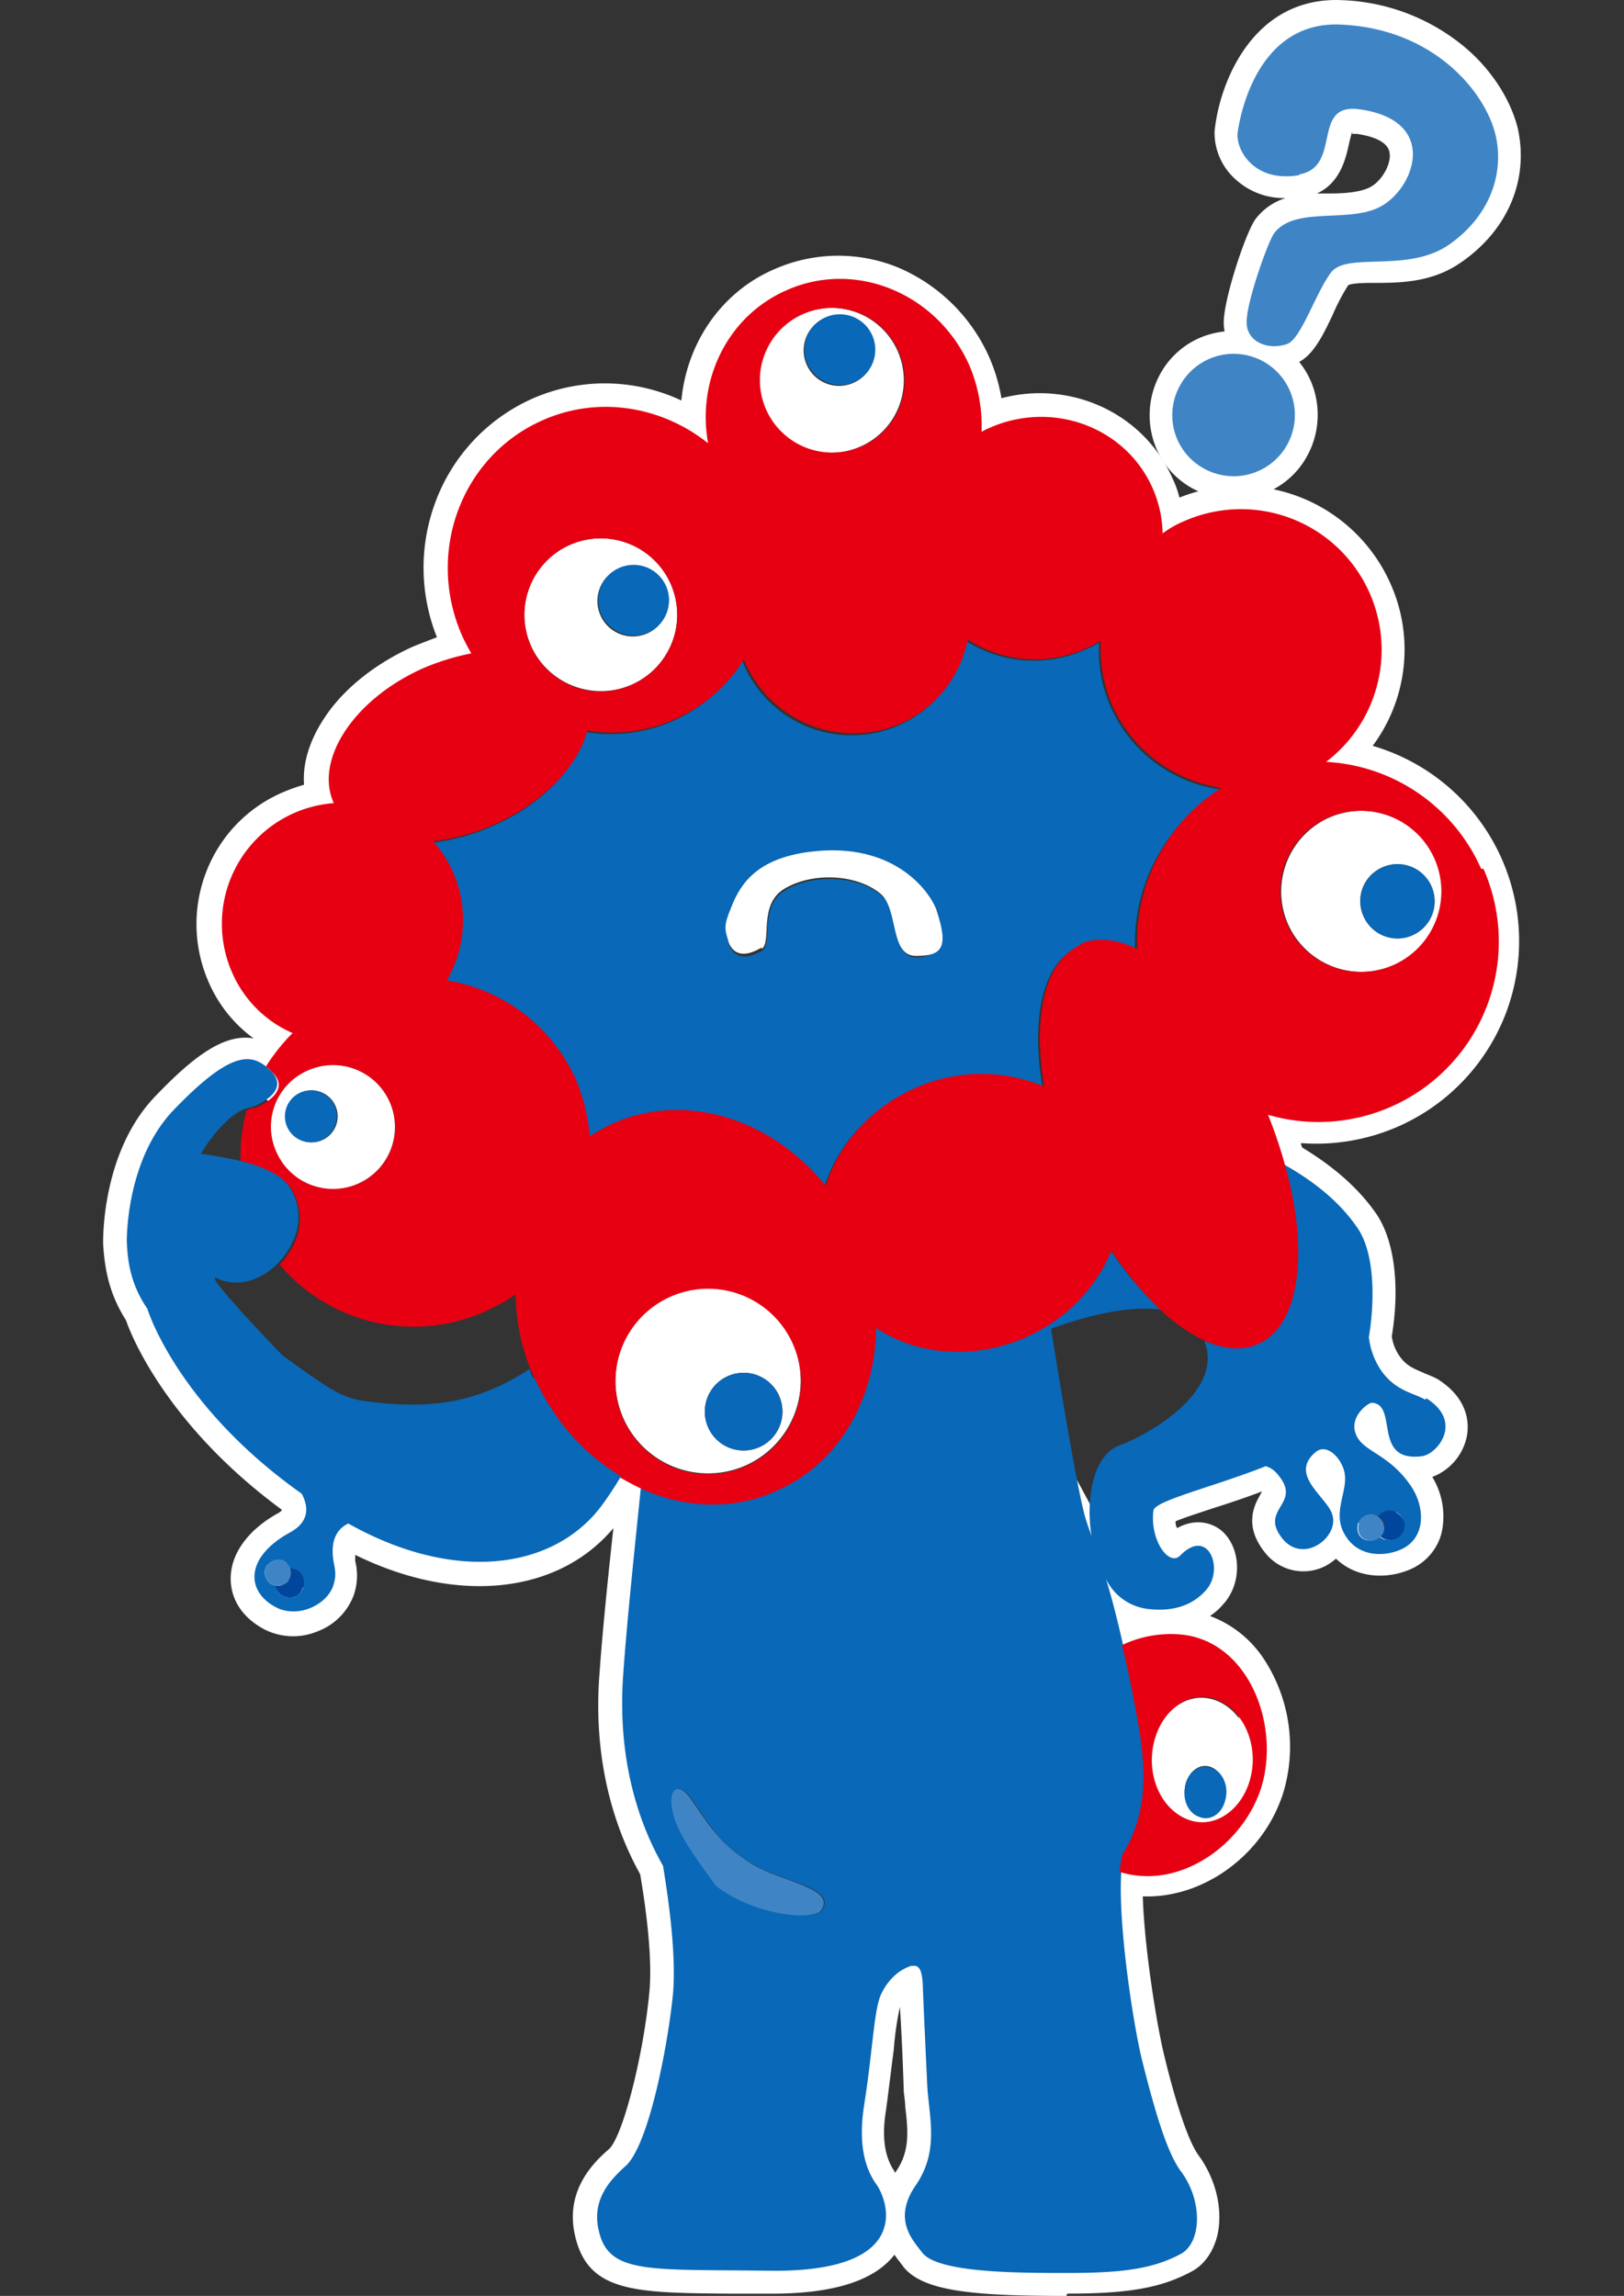 <svg xmlns="http://www.w3.org/2000/svg" width="399.299" height="564.432" viewBox="0 0 399.299 564.432">
  <rect x="0" y="0" width="399.299" height="564.432" fill="#333333" stroke="none"/>
  <g id="rgb_20c" transform="translate(0 -2.777)">
    <g id="Groupe_7507" data-name="Groupe 7507" transform="translate(0 2.777)">
      <rect id="Rectangle_4921" data-name="Rectangle 4921" width="399.299" height="558.943" transform="translate(0 2.672)" fill="none"/>
      <g id="Groupe_7506" data-name="Groupe 7506" transform="translate(25.354)">
        <path id="Tracé_32416" data-name="Tracé 32416" d="M171.167,87.426A21.469,21.469,0,0,1,161.024,84.8a20.186,20.186,0,0,1-9.766-12.4,21.066,21.066,0,0,1,1.878-15.777,20.186,20.186,0,0,1,12.4-9.766,21.065,21.065,0,0,1,15.777,1.878,20.186,20.186,0,0,1,9.766,12.4A21.065,21.065,0,0,1,189.2,76.909a20.186,20.186,0,0,1-12.4,9.766,19.387,19.387,0,0,1-5.635.751Zm.188-30.051a6.392,6.392,0,0,0-2.629.376,9.075,9.075,0,0,0-5.635,4.508,9.509,9.509,0,0,0-.939,7.137,9.074,9.074,0,0,0,4.508,5.634h0a9.509,9.509,0,0,0,7.137.939,9.074,9.074,0,0,0,5.635-4.508,9.509,9.509,0,0,0,.939-7.137,9.074,9.074,0,0,0-4.508-5.634,10,10,0,0,0-4.508-1.127Z" transform="translate(106.804 35.26)" fill="#fff"/>
        <path id="Tracé_32417" data-name="Tracé 32417" d="M173.656,93.348a12.692,12.692,0,0,1-7.513-2.254,10.81,10.81,0,0,1-4.883-9.015c0-5.822,5.447-22.35,7.888-25.543a14.886,14.886,0,0,1,7.325-5.071,17.524,17.524,0,0,1-12.208-4.508,15.349,15.349,0,0,1-5.259-11.832h0c1.127-11.832,9.391-33.431,31.553-32.3a49.9,49.9,0,0,1,29.863,11.457c6.761,5.635,11.457,13.147,13.147,20.1,2.817,12.772-2.629,25.355-14.462,33.244-6.761,4.508-14.274,4.7-20.472,4.7-2.254,0-5.635,0-6.761.563a49.358,49.358,0,0,0-3.756,7.137c-2.817,6.01-5.259,10.706-9.391,12.208a16.1,16.1,0,0,1-5.071.939ZM178.163,63.3c-1.5,2.629-5.822,15.589-5.822,18.406a3.744,3.744,0,0,0,1.878.188c.939-1.127,2.442-4.508,3.569-6.574a51.332,51.332,0,0,1,5.071-9.015c3.381-4.7,9.391-4.883,15.4-4.883,4.883,0,10.518-.188,14.65-3.005,7.888-5.259,11.457-13.147,9.579-21.223C220.61,28.926,210.092,15.4,190,14.277c-16.34-.939-19.345,19.345-19.721,21.787a3.837,3.837,0,0,0,1.5,2.629c1.69,1.5,4.132,1.878,7.137,1.5h0c.939,0,1.315-.188,2.066-4.32.751-3.944,2.817-13.523,14.65-11.645,13.147,2.066,16.528,9.2,17.467,13.335,1.69,8.264-3.569,16.716-9.579,20.284-4.7,3.005-10.518,3.193-15.4,3.381-4.132,0-8.452.376-9.766,2.066Zm14.65-28.173c-.188.751-.563,2.066-.751,3.005-.751,3.381-2.066,9.579-7.888,12.208h3.381c3.756,0,7.7-.376,9.954-1.69,2.629-1.5,5.071-5.635,4.508-8.452-.563-3.005-5.259-4.132-8.076-4.508h-1.127Z" transform="translate(114.269 -2.777)" fill="#fff"/>
        <path id="Tracé_32418" data-name="Tracé 32418" d="M250.338,537.816c-22.914,0-35.5-1.127-40.193-7.325,0-.188-.376-.376-.563-.751-.376-.563-.939-1.127-1.5-2.066-5.071,6.573-15.589,9.766-31.365,9.579h-9.579c-22.914-.188-34.37-.376-37.563-14.086-2.817-11.645,5.259-18.782,8.264-21.411,3.381-3.005,8.452-22.726,9.954-38.5.939-9.391-1.315-23.665-2.254-29.112C139.9,424,133.7,407.283,135.582,384.369c.563-8.076,1.69-19.909,3.381-35.31-13.711,16.34-38.69,18.782-63.482,6.574v1.5a14.724,14.724,0,0,1-.376,8.452,15.139,15.139,0,0,1-8.827,8.827,15.582,15.582,0,0,1-12.959-.376c-5.447-2.817-8.452-7.325-8.452-12.584,0-6.01,4.132-11.832,11.457-15.964.751-.376,1.127-.751,1.127-.939h0c-27.609-20.284-36.812-42.071-38.315-46.579-4.32-6.761-5.259-12.959-5.635-18.782,0-1.127-.376-22.726,12.959-36.436,9.015-9.391,16.716-15.4,24.041-14.086a33.542,33.542,0,0,1-11.081-13.9,35.505,35.505,0,0,1-.563-27.046,34.874,34.874,0,0,1,18.782-19.533,43.339,43.339,0,0,1,5.259-1.878c-.376-5.259,1.315-10.893,5.071-16.528,4.7-7.137,12.584-13.335,21.787-17.467,1.878-.751,3.756-1.5,5.822-2.254A46.134,46.134,0,0,1,95.2,96.822a44.9,44.9,0,0,1,23.665-25.355,44.192,44.192,0,0,1,36.812.376c1.315-14.086,9.766-26.67,22.914-32.3a38.878,38.878,0,0,1,30.426-.376,42.873,42.873,0,0,1,22.162,21.6,42.43,42.43,0,0,1,3.193,10.518c16.9-4.508,34.934,3.569,42.071,19.721a23.545,23.545,0,0,1,1.69,4.7,40.4,40.4,0,0,1,51.838,21.036,39.65,39.65,0,0,1-4.32,40,50,50,0,0,1,32.68,65.924,49.884,49.884,0,0,1-26.294,27.609h0A50.16,50.16,0,0,1,308,254.4a2.67,2.67,0,0,0,.376,1.127c8.076,4.883,14.086,10.33,18.218,16.34,4.32,6.386,5.822,17.467,3.756,30.051a11.131,11.131,0,0,0,2.066,5.071c1.5,2.066,3.193,2.817,5.447,3.756,1.127.564,2.442.939,3.756,1.69,8.076,5.071,7.7,11.645,7.137,14.274a13.559,13.559,0,0,1-8.452,9.766,18.628,18.628,0,0,1,2.254,13.9,13.364,13.364,0,0,1-7.7,8.827c-5.635,2.442-13.147,2.254-18.218-2.629a19.672,19.672,0,0,1-2.066,1.5,11.932,11.932,0,0,1-15.4-3.005c-5.447-6.761-2.442-12.02-1.127-14.274,0-.188.376-.563.376-.751h0c-3.944,1.5-7.888,2.817-11.457,3.944-3.381,1.127-7.513,2.442-9.766,3.381a2.791,2.791,0,0,0,.376,1.69c4.32-2.442,8.64-1.5,11.269.939,4.508,4.32,4.7,12.772,0,17.843a14.959,14.959,0,0,1-3.193,2.817,27.266,27.266,0,0,1,13.335,10.706,39.3,39.3,0,0,1,4.7,32.68c-4.883,15.589-19.909,26.107-34.558,25.543.376,12.959,3.569,32.3,5.259,39.066,2.066,8.64,5.447,20.472,8.452,24.6,4.132,5.634,6.01,12.959,4.7,19.345-.939,4.132-3.193,7.513-6.386,9.2-7.325,3.944-15.213,5.447-30.239,5.447h-.376ZM219.16,523.542c3.756,2.817,24.792,2.817,31.553,2.817,14.65,0,20.1-1.5,24.792-3.944.188,0,.563-.751.751-1.69a13.175,13.175,0,0,0-2.629-10.142c-2.629-3.569-6.386-12.772-10.33-28.548-2.066-8.452-6.386-35.122-5.447-48.832l.563-7.137,6.761,2.066c11.645,3.568,24.228-6.01,27.609-16.9,2.254-7.325.939-16.716-3.381-22.914a15.515,15.515,0,0,0-12.02-7.325,23.206,23.206,0,0,0-11.269,2.066l-6.2,2.817-1.5-6.761c-1.315-5.447-2.629-10.706-3.944-15.589l-14.086-49.584L264.8,359.2a7.632,7.632,0,0,0,6.2,4.508,10.831,10.831,0,0,0,8.076-1.878,7.974,7.974,0,0,1-6.2-.376c-5.071-2.442-8.076-9.954-7.137-17.279.751-5.071,5.635-6.761,17.467-10.518,4.32-1.5,9.2-3.005,13.711-4.7l1.878-.751,1.878.751a12.988,12.988,0,0,1,3.569,1.878A12.093,12.093,0,0,1,308,326.334a7.909,7.909,0,0,1,7.325-1.5,11.554,11.554,0,0,1,2.629-7.137,12.241,12.241,0,0,1,5.071-3.756,24.49,24.49,0,0,1-3.944-10.518v-1.5c1.5-9.766.751-18.782-1.878-22.726-3.569-5.071-9.015-9.766-16.528-14.086l-2.066-1.127-.563-2.254c-1.127-3.756-2.442-7.7-3.944-11.457l-4.508-10.893,11.269,3.381a38.631,38.631,0,0,0,46.954-23.1,38.622,38.622,0,0,0-33.995-52.4l-15.213-.751,12.208-9.2a28.99,28.99,0,0,0-29.3-49.584,26.566,26.566,0,0,0-4.508,2.442l-8.64,5.822v-10.33a28.906,28.906,0,0,0-2.254-9.015c-5.447-12.208-20.1-17.655-32.868-12.02-.376.188-.939.376-1.315.563l-9.015,4.7.376-9.766a30.067,30.067,0,0,0-2.629-13.9A29.55,29.55,0,0,0,204.51,50.431a28.654,28.654,0,0,0-21.6,0C171.079,55.69,164.693,68.649,167.135,81.8l2.817,15.025-11.832-9.579a33.831,33.831,0,0,0-34.934-4.883,32.575,32.575,0,0,0-17.655,18.969,36.569,36.569,0,0,0,2.817,30.239l4.132,6.949-7.888,1.5a41.081,41.081,0,0,0-10.33,3.193c-7.137,3.193-13.335,8.076-16.9,13.335-1.69,2.629-4.32,7.7-2.629,12.208v.563c.188,0,2.817,6.949,2.817,6.949l-7.513.563a22.271,22.271,0,0,0-7.888,2.066,23.445,23.445,0,0,0-12.772,13.335,23.721,23.721,0,0,0,12.4,30.426l7.325,3.381-5.635,5.822a34.675,34.675,0,0,0-5.635,7.325l-3.193,5.259-5.071-3.756c-2.629-1.878-11.269,6.574-14.838,10.33-9.766,10.142-9.954,26.858-9.766,28.172.188,4.32.751,8.827,4.132,13.523l.376.751v.751c.376.188,7.7,22.35,36.061,42.635l1.127.751.563,1.127a13.411,13.411,0,0,1,1.69,6.2,7.757,7.757,0,0,1,2.066-1.315L73.6,342.3l2.629,1.5c21.787,12.4,43.761,11.457,54.467-2.254,1.5-2.066,3.193-4.508,4.883-7.325l2.817-4.883,4.883,2.817c1.5.751,2.817,1.5,4.508,2.254l3.756,1.69-.376,4.132c-2.066,20.472-3.569,35.685-4.32,45.452-1.69,20.848,4.132,35.5,9.015,44.137l.563.939v.939c1.315,6.2,3.756,21.975,2.629,33.056,0,.376-3.944,37.376-13.523,46.015-3.756,3.381-5.822,6.2-4.883,10.518,1.127,4.508,4.132,5.071,26.67,5.447H176.9c18.03.376,21.975-4.32,22.726-5.822,1.315-2.442-.188-5.635-.751-6.2-4.32-6.01-5.635-13.711-4.132-23.477.939-5.447,1.5-10.142,1.878-14.274.939-7.325,1.5-12.02,3.005-15.213a18.385,18.385,0,0,1,10.518-9.579h.563l1.127-.376h1.315c0,.188.376.188.376.188.939.188,1.69.563,2.442.751,3.569,1.69,3.944,5.822,4.132,8.452,0,1.69,1.127,21.975,1.315,25.919a30.919,30.919,0,0,0,.376,3.944c.751,7.137,1.69,15.025-4.132,23.477-3.005,4.32-1.5,6.2.751,9.015.188.376.563.563.751.939Zm-9.766-56.721a77.195,77.195,0,0,0-1.5,10.518c-.563,4.132-1.127,9.015-1.878,14.65-1.127,6.761-.376,11.645,2.066,15.213a.581.581,0,0,0,.188.376.582.582,0,0,1,.188-.376c3.381-4.883,3.005-9.767,2.254-15.964,0-1.5-.376-3.005-.376-4.508-.188-6.01-.563-14.65-.939-20.1ZM64.023,353.943c-.751.563-1.5.939-2.254,1.5-3.944,2.066-5.635,4.508-5.635,5.822,0,.939.939,1.878,2.442,2.629a4.67,4.67,0,0,0,3.569,0,5.583,5.583,0,0,0,2.442-2.066c.376-.939.188-1.315,0-2.629a8.265,8.265,0,0,0-.376-1.878,20.284,20.284,0,0,1,0-3.381Zm260.314-17.655a33.081,33.081,0,0,1-.751,6.386c-.751,3.005-.751,4.32,0,5.635,2.066,3.005,6.386,1.127,6.386,1.127.751-.376,1.315-.751,1.5-1.5a8.278,8.278,0,0,0-1.69-6.2,18.059,18.059,0,0,0-5.635-5.259Zm-17.279,11.269a3.243,3.243,0,0,0,.563.751c.376.563.563.563.751.376a2.659,2.659,0,0,0,1.5-1.315c-.376-.376-1.127-1.5-1.69-2.066a11.066,11.066,0,0,0-.751,1.5c0,.188-.376.563-.376.751Zm-.188-.188Zm29.487-21.035Zm-1.127-.188h1.315a2.5,2.5,0,0,0,1.127-1.69c0-.376-.563-1.315-2.066-2.254a10.781,10.781,0,0,1-1.315-.751,5.484,5.484,0,0,0,.376,1.69,10.64,10.64,0,0,0,.563,2.817Z" transform="translate(-13.499 26.616)" fill="#fff"/>
      </g>
    </g>
    <g id="Groupe_7509" data-name="Groupe 7509" transform="translate(0 5.449)">
      <rect id="Rectangle_4922" data-name="Rectangle 4922" width="399.299" height="558.943" fill="none"/>
      <g id="Groupe_7508" data-name="Groupe 7508" transform="translate(31.176 3.336)">
        <path id="Tracé_32419" data-name="Tracé 32419" d="M281.818,213.135c-2.817-1.69-7.137-2.066-10.706-6.949a18.334,18.334,0,0,1-3.193-8.452c1.69-10.33,1.127-21.223-2.817-26.858-4.32-6.386-10.893-11.645-18.406-15.777,6.01,21.223,3.569,39.442-6.574,44.137-3.756,1.69-7.888,1.315-12.584-.563v.188c4.508,11.832-12.208,22.162-21.035,25.543-6.386,2.442-8.264,12.959-6.761,22.35-.376-1.315-.939-2.629-1.315-3.944-1.5-4.32-5.071-24.792-8.64-47.142,7.137-2.629,18.218-5.822,26.858-4.7a83.59,83.59,0,0,1-12.4-14.838,40,40,0,0,1-21.035,21.223,1.424,1.424,0,0,0-.751.376c-12.584,5.259-26.294,3.944-36.061-2.629,0,17.467-9.015,33.244-24.416,40.005-10.706,4.7-22.538,4.132-33.056-.376-1.878,18.218-3.569,34.746-4.32,45.639-1.5,19.909,3.193,35.873,9.766,47.33.939,5.822,3.381,21.035,2.442,31.553-1.315,13.147-6.01,37.188-11.645,42.259-3.756,3.381-8.452,8.264-6.574,15.964,2.442,10.706,12.4,9.391,41.7,9.767,35.122.563,29.675-16.528,26.67-21.036-3.193-4.32-4.508-10.518-3.193-19.345,2.254-14.274,2.442-24.041,4.32-27.8,2.254-4.508,5.447-6.2,7.325-6.761h.751a1.034,1.034,0,0,1,.939.376c.563.376.939,1.5,1.127,3.944,0,1.69,1.127,25.543,1.127,25.543.563,7.888,2.817,15.777-2.817,24.041-6.01,8.64-.376,13.9,1.5,16.528,3.756,5.071,23.477,5.071,36.061,5.071,14.462,0,21.223-1.315,27.609-4.7,5.071-2.817,5.447-12.959,0-20.284-2.817-3.756-5.635-11.645-9.391-26.67-2.254-8.64-6.2-34.558-5.259-47.142a12.194,12.194,0,0,1,.939-5.071c5.447-9.579,5.447-19.909,3.193-32.492-1.127-6.574-2.442-12.584-3.756-18.218-1.315-5.822-2.629-11.081-4.132-15.964a13.214,13.214,0,0,0,10.518,7.325c5.071.563,10.33-.376,14.086-4.7,4.508-5.071.563-15.589-6.386-8.452-2.817,2.817-7.513-3.944-6.574-11.081.376-2.442,14.838-5.822,27.609-10.893a5.77,5.77,0,0,1,2.817,1.878c6.574,7.513-4.7,8.452,1.315,15.964,5.259,6.386,14.086-.563,12.208-6.01-1.315-4.32-10.893-9.766-3.944-15.4,2.442-1.878,5.635.939,6.761,4.32,1.69,5.071-3.381,10.518.563,16.528,3.381,5.259,9.766,4.883,13.523,3.193,6.386-2.817,6.01-10.893,2.066-16.152-5.635-7.888-12.02-7.888-13.335-12.772-1.127-3.944,3.193-7.137,4.132-7.137,6.574.376,0,14.65,12.208,13.147,3.756-.376,10.518-8.452,1.127-14.274ZM107.524,332.587s-.563-.751-1.5-2.066c-2.629-3.381-7.513-10.33-8.827-15.025-1.878-6.574.939-8.827,4.132-4.32,4.32,6.2,6.949,11.269,15.213,16.152,6.949,4.32,20.66,5.634,16.9,11.269-.563.939-2.629,1.315-5.259,1.315a35.853,35.853,0,0,1-20.284-7.325Zm157.954-89.213a3.145,3.145,0,0,1,4.7-1.5,3.516,3.516,0,0,1,6.386,1.878,3.711,3.711,0,0,1-4.508,3.756,2.319,2.319,0,0,1-1.5-.751,3.465,3.465,0,0,1-3.005.939c-3.381-.751-2.254-4.32-2.254-4.32Z" transform="translate(37.472 124.98)" fill="#0968b7"/>
        <path id="Tracé_32420" data-name="Tracé 32420" d="M37.193,148C31.371,150.254,26.3,159.081,26.3,159.081a63.884,63.884,0,0,1,9.391,1.69A48.52,48.52,0,0,1,37.193,148Z" transform="translate(-8.08 118.745)" fill="none"/>
        <path id="Tracé_32421" data-name="Tracé 32421" d="M137.588,178.916c3.569,22.35,7.137,42.822,8.64,47.142.376,1.127.939,2.442,1.315,3.944-1.315-9.391.563-19.909,6.761-22.35,8.827-3.568,25.543-13.9,21.035-25.543v-.188a41.312,41.312,0,0,1-11.081-7.513c-8.64-1.127-19.721,2.066-26.858,4.7Z" transform="translate(89.484 141.732)" fill="none"/>
        <path id="Tracé_32422" data-name="Tracé 32422" d="M43.579,168.1c-3.944,4.132-9.766,6.2-15.025,3.756-3.944-1.69,14.838,17.655,16.152,18.97,13.147,9.391,15.213,10.518,22.162,11.457,17.467,2.066,27.609-1.127,38.5-8.076a54.693,54.693,0,0,1-3.756-18.594,46.154,46.154,0,0,1-7.325,4.132,43.161,43.161,0,0,1-50.711-11.457Z" transform="translate(-6.578 136.396)" fill="none"/>
        <path id="Tracé_32423" data-name="Tracé 32423" d="M161.237,77.31a15.05,15.05,0,1,0-5.822-20.472A14.926,14.926,0,0,0,161.237,77.31Z" transform="translate(103.586 31.857)" fill="#3f85c6"/>
        <path id="Tracé_32424" data-name="Tracé 32424" d="M177.216,42.833c10.706-1.878,2.629-17.843,15.025-15.964,18.97,2.817,13.523,18.594,5.635,23.477-7.7,4.883-21.6,0-26.858,6.949-1.5,2.066-6.949,17.279-6.761,21.975,0,4.7,5.259,6.949,9.954,5.259,3.381-1.127,6.949-12.4,10.706-17.467,3.756-5.259,18.218,0,28.548-6.574,10.142-6.761,14.274-17.279,12.02-27.233-2.442-10.518-15.025-26.107-37.751-27.233C165.008,4.706,162,32.879,162,32.879c-.188,4.508,4.508,12.02,15.213,10.142Z" transform="translate(111.085 -5.976)" fill="#3f85c6"/>
        <path id="Tracé_32425" data-name="Tracé 32425" d="M147.539,270.074a17.448,17.448,0,0,0-.939,5.071c14.274,4.508,30.051-6.2,34.746-20.66,4.883-15.777-3.381-36.624-20.284-37.751a27.933,27.933,0,0,0-13.9,2.629c1.315,5.634,2.629,11.832,3.756,18.218,2.254,12.4,2.442,22.914-3.193,32.492Zm7.7-27.233c2.066-8.076,9.015-12.584,15.4-9.954s10.142,11.081,8.076,19.157-9.015,12.584-15.4,9.954C156.742,259.368,153.174,250.916,155.24,242.84Z" transform="translate(97.563 179.041)" fill="#e60012"/>
        <path id="Tracé_32426" data-name="Tracé 32426" d="M159.45,254.862c6.386,2.629,13.335-1.878,15.4-9.954s-1.5-16.528-8.076-19.157-13.335,1.878-15.4,9.954S152.876,252.233,159.45,254.862Zm-.376-8.64c.939-3.381,3.756-5.259,6.386-4.132s4.132,4.7,3.381,7.888c-.939,3.381-3.756,5.259-6.386,4.132S158.323,249.416,159.074,246.223Z" transform="translate(101.241 186.364)" fill="#fff"/>
        <path id="Tracé_32427" data-name="Tracé 32427" d="M158.711,246.373c2.629,1.127,5.635-.751,6.386-4.132.939-3.381-.563-6.949-3.381-7.888-2.629-1.127-5.635.751-6.386,4.132C154.392,241.866,155.894,245.434,158.711,246.373Z" transform="translate(104.985 194.29)" fill="#0968b7"/>
        <path id="Tracé_32428" data-name="Tracé 32428" d="M119.472,268.036c2.629,0,4.7-.376,5.259-1.315,3.756-5.447-9.954-6.949-16.9-11.269-8.264-5.071-10.893-9.954-15.213-16.152-3.193-4.508-6.01-2.254-4.132,4.32,1.315,4.883,6.386,11.645,8.827,15.025.939,1.315,1.5,2.066,1.5,2.066,6.2,4.883,14.838,7.137,20.284,7.325Z" transform="translate(45.996 196.855)" fill="#3f85c6"/>
        <path id="Tracé_32429" data-name="Tracé 32429" d="M250.327,123.136a34.608,34.608,0,0,1-26.858-20.284,33.144,33.144,0,0,1-2.817-15.777,28.37,28.37,0,0,1-3.381,1.69,31,31,0,0,1-29.3-2.066,28.816,28.816,0,0,1-54.843,5.447.927.927,0,0,0-.188-.563,39.044,39.044,0,0,1-16.9,14.65,37.711,37.711,0,0,1-21.6,2.817c-2.254,8.64-10.706,17.843-22.914,23.1A51.48,51.48,0,0,1,56.5,136.284a34.472,34.472,0,0,1,4.883,7.513,29.6,29.6,0,0,1-1.5,26.67,41.871,41.871,0,0,1,31.741,24.416A36.826,36.826,0,0,1,95,208.781a35.1,35.1,0,0,1,5.822-3.193c18.03-7.888,39.066-1.127,52.213,15.4,3.005-9.954,10.893-19.157,21.975-24.041,10.893-4.883,22.538-4.7,31.741-.376-3.005-17.091,0-30.99,8.827-34.746,4.132-1.878,8.827-1.127,13.9,1.315a44.315,44.315,0,0,1,20.66-39.629ZM130.312,152.624c2.629-6.386,6.761-12.02,18.969-13.711,22.162-3.193,30.614,11.269,31.553,14.274,2.817,9.2-1.5,11.269-5.071,11.269-6.574,0-4.132-11.645-8.827-15.4-5.822-4.7-16.528-5.259-23.477-1.127-6.574,3.944-3.005,13.147-5.634,14.838-7.137,4.132-8.264-1.878-8.264-1.878-.563-2.629-.939-3.381.751-7.888Z" transform="translate(18.44 64.913)" fill="#0968b7"/>
        <path id="Tracé_32430" data-name="Tracé 32430" d="M169.366,136.673a19.8,19.8,0,1,0,10.142-26.107A19.916,19.916,0,0,0,169.366,136.673Zm23.289-13.9a9.125,9.125,0,1,1-4.7,12.02A9.012,9.012,0,0,1,192.656,122.774Z" transform="translate(116.117 84.432)" fill="#fff"/>
        <path id="Tracé_32431" data-name="Tracé 32431" d="M190.894,133.39a9.125,9.125,0,1,0-12.02-4.7A9.071,9.071,0,0,0,190.894,133.39Z" transform="translate(125.203 90.533)" fill="#0968b7"/>
        <path id="Tracé_32432" data-name="Tracé 32432" d="M124.2,184.949A22.789,22.789,0,1,0,112.555,215,22.862,22.862,0,0,0,124.2,184.949Zm-20.848,20.66a9.545,9.545,0,1,1,12.584,4.883A9.506,9.506,0,0,1,103.352,205.608Z" transform="translate(39.578 139.268)" fill="#fff"/>
        <path id="Tracé_32433" data-name="Tracé 32433" d="M110.539,188.156a9.545,9.545,0,1,0-4.883,12.584A9.567,9.567,0,0,0,110.539,188.156Z" transform="translate(49.858 149.02)" fill="#0968b7"/>
        <path id="Tracé_32434" data-name="Tracé 32434" d="M95.025,109.2a18.793,18.793,0,1,0-24.792-9.579A18.886,18.886,0,0,0,95.025,109.2ZM91.832,80.656a8.706,8.706,0,1,1-4.508,11.457A8.673,8.673,0,0,1,91.832,80.656Z" transform="translate(29.123 53.115)" fill="#fff"/>
        <path id="Tracé_32435" data-name="Tracé 32435" d="M90.482,93.39a8.706,8.706,0,1,0-11.457-4.508A8.834,8.834,0,0,0,90.482,93.39Z" transform="translate(37.61 56.157)" fill="#0968b7"/>
        <path id="Tracé_32436" data-name="Tracé 32436" d="M124.428,77.144a17.783,17.783,0,1,0-23.477-9.015A17.6,17.6,0,0,0,124.428,77.144ZM115.6,45.59a8.706,8.706,0,1,1-4.508,11.457A8.673,8.673,0,0,1,115.6,45.59Z" transform="translate(56.065 26.576)" fill="#fff"/>
        <path id="Tracé_32437" data-name="Tracé 32437" d="M117.482,60.59a8.706,8.706,0,1,0-11.457-4.508A8.834,8.834,0,0,0,117.482,60.59Z" transform="translate(61.321 27.353)" fill="#0968b7"/>
        <path id="Tracé_32438" data-name="Tracé 32438" d="M338.693,184.313a44.264,44.264,0,0,0-38.127-26.294,34.588,34.588,0,0,0-34.934-59.162,23.951,23.951,0,0,0-5.259,3.005,28.745,28.745,0,0,0-2.442-11.081c-6.574-15.025-24.6-21.787-40.193-14.838a17.449,17.449,0,0,0-1.878.939,38.233,38.233,0,0,0-3.005-16.34c-7.888-17.655-27.985-26.107-45.076-18.406C153.317,48.521,145.8,64.3,148.622,79.7c-11.269-9.015-26.858-11.832-40.756-5.635-19.909,8.827-28.736,32.492-19.721,52.964a47.55,47.55,0,0,0,2.254,4.32,58.776,58.776,0,0,0-11.645,3.569c-17.091,7.513-27.046,22.538-22.162,33.244h0a29.749,29.749,0,0,0-24.98,41.7A28.615,28.615,0,0,0,46.45,224.693a47.094,47.094,0,0,0-6.574,8.264,9.408,9.408,0,0,1,1.5,1.315c5.447,5.071-4.132,8.827-4.132,8.827a4.281,4.281,0,0,0-2.066.563,41.768,41.768,0,0,0-1.5,12.772c4.883,1.127,10.142,3.193,12.208,6.2A14.034,14.034,0,0,1,47.2,275.592a18.555,18.555,0,0,1-3.944,6.01,43.161,43.161,0,0,0,50.711,11.457,46.158,46.158,0,0,0,7.325-4.132,50.549,50.549,0,0,0,3.756,18.594c.376.751.563,1.5.939,2.254A52.643,52.643,0,0,0,127.4,334.19c1.69.939,3.381,1.878,5.071,2.629,10.518,4.7,22.35,5.259,33.056.376,15.4-6.761,24.228-22.726,24.416-40.005,9.766,6.574,23.477,7.888,36.061,2.629a1.424,1.424,0,0,0,.751-.376,40,40,0,0,0,21.035-21.223,83.59,83.59,0,0,0,12.4,14.838,41.31,41.31,0,0,0,11.081,7.513c4.508,1.878,8.827,2.254,12.584.563,10.33-4.508,12.584-22.914,6.574-44.137a116.984,116.984,0,0,0-4.132-12.208,44.345,44.345,0,0,0,52.964-60.477ZM171.911,47.958A17.783,17.783,0,1,1,162.9,71.435,17.758,17.758,0,0,1,171.911,47.958Zm-57.284,56.721a18.793,18.793,0,0,1,15.213,34.37,18.632,18.632,0,0,1-24.792-9.579A18.849,18.849,0,0,1,114.627,104.678ZM62.6,261.693a15.218,15.218,0,1,1,7.7-20.1A15.211,15.211,0,0,1,62.6,261.693Zm95.223,69.492a22.789,22.789,0,1,1,11.645-30.051A22.7,22.7,0,0,1,157.825,331.185Zm82.264-128.091c-8.827,3.944-11.645,17.655-8.827,34.746a39.732,39.732,0,0,0-31.741.376c-11.081,4.883-18.969,14.086-21.975,24.041-13.147-16.34-34.183-23.289-52.213-15.4a57.689,57.689,0,0,0-5.822,3.193,45.612,45.612,0,0,0-3.381-13.9,42.182,42.182,0,0,0-31.741-24.416,29.562,29.562,0,0,0,1.5-26.67,28.736,28.736,0,0,0-4.883-7.513,51.479,51.479,0,0,0,15.025-4.132c12.208-5.447,20.66-14.462,22.914-23.1a37.515,37.515,0,0,0,21.6-2.817,38.013,38.013,0,0,0,16.9-14.65.927.927,0,0,0,.188.563,29.206,29.206,0,0,0,38.315,15.213,28.758,28.758,0,0,0,16.528-20.66,30.527,30.527,0,0,0,29.3,2.066l3.381-1.69a35.588,35.588,0,0,0,2.817,15.777A35,35,0,0,0,274.835,164.4a44.521,44.521,0,0,0-20.66,39.629c-5.071-2.442-9.766-3.005-13.9-1.315Zm77,4.883a19.8,19.8,0,1,1,10.142-26.107A19.818,19.818,0,0,1,317.094,207.977Z" transform="translate(-5.692 23.27)" fill="#e60012"/>
        <path id="Tracé_32439" data-name="Tracé 32439" d="M36.85,163.646a15.218,15.218,0,1,0,7.7-20.1A15.055,15.055,0,0,0,36.85,163.646ZM42.86,149a6.389,6.389,0,1,1-3.193,8.452A6.388,6.388,0,0,1,42.86,149Z" transform="translate(-0.036 113.616)" fill="#fff"/>
        <path id="Tracé_32440" data-name="Tracé 32440" d="M46.326,157.719a6.389,6.389,0,1,0-8.452-3.193A6.388,6.388,0,0,0,46.326,157.719Z" transform="translate(1.569 116.539)" fill="#0968b7"/>
        <path id="Tracé_32441" data-name="Tracé 32441" d="M103.852,138.346c2.629-1.69-.939-10.893,5.635-14.837,6.949-4.132,17.655-3.569,23.477,1.127,4.7,3.756,2.254,15.4,8.827,15.4s8.076-2.066,5.071-11.269c-.939-3.005-9.2-17.279-31.553-14.274-12.208,1.69-16.528,7.325-18.969,13.711-1.878,4.508-1.5,5.259-.751,7.888,0,0,1.127,6.2,8.264,1.878Z" transform="translate(52.225 88.957)" fill="#fff"/>
        <path id="Tracé_32442" data-name="Tracé 32442" d="M181.815,204.432a3.955,3.955,0,0,1-.939,2.442,3.667,3.667,0,0,0,6.01-3.005c-.376-2.817-4.32-4.883-6.386-1.878a3.43,3.43,0,0,1,1.5,2.442Z" transform="translate(127.333 164.861)" fill="#00469c"/>
        <path id="Tracé_32443" data-name="Tracé 32443" d="M180.238,207.394a3,3,0,0,0,3.005-.939,2.589,2.589,0,0,0,.939-2.442,3.43,3.43,0,0,0-1.5-2.442,3.04,3.04,0,0,0-4.7,1.5S176.857,206.643,180.238,207.394Z" transform="translate(124.966 165.279)" fill="#3f85c6"/>
        <path id="Tracé_32444" data-name="Tracé 32444" d="M116.519,219.9c-.376-.751-.563-1.5-.939-2.254-10.893,6.949-21.223,10.142-38.5,8.076-7.137-.751-9.2-2.066-22.162-11.457-1.315-1.315-20.1-20.848-16.152-18.97,5.259,2.442,11.081.376,15.025-3.756a18.555,18.555,0,0,0,3.944-6.01,13.43,13.43,0,0,0-1.315-12.959c-2.066-3.005-7.325-5.071-12.208-6.2s-9.391-1.69-9.391-1.69S39.89,155.85,45.712,153.6c.751-.188,1.315-.376,2.066-.563,0,0,9.579-3.568,4.132-8.827-.563-.376-.939-.939-1.5-1.315-3.944-2.817-9.015-2.817-22.35,11.081-11.832,12.4-11.457,32.3-11.457,32.3.188,4.883.939,10.518,5.071,16.528.188.751,7.7,24.041,37.939,45.452,1.5,2.817,2.254,6.761-3.005,9.579-10.893,6.01-10.893,14.462-3.193,18.406,5.259,2.629,12.208-.563,13.9-5.259,1.127-3.193.188-4.883,0-6.949-.563-4.883,1.315-7.325,3.756-8.452,26.107,14.65,49.959,11.269,61.792-3.756a82.213,82.213,0,0,0,5.259-7.888c-9.015-5.259-16.528-13.711-21.411-24.416Zm-57.66,53.152a3.705,3.705,0,0,1-5.635-1.5,1.129,1.129,0,0,0-.188-.751,3.235,3.235,0,0,1-2.254-1.878c-1.315-3.193,2.254-4.32,2.254-4.32a3.073,3.073,0,0,1,3.756,2.066C60.362,266.662,61.113,271.17,58.859,273.048Z" transform="translate(-16.599 112.96)" fill="#0968b7"/>
        <path id="Tracé_32445" data-name="Tracé 32445" d="M39.756,208.1a3.576,3.576,0,0,1-.939,3.569,3.7,3.7,0,0,1-2.817.563,1.42,1.42,0,0,0,.188.751,3.705,3.705,0,0,0,5.635,1.5C43.888,212.608,43.325,208.288,39.756,208.1Z" transform="translate(0.438 171.523)" fill="#00469c"/>
        <path id="Tracé_32446" data-name="Tracé 32446" d="M40.007,212.669a3.576,3.576,0,0,0,.939-3.569,3.073,3.073,0,0,0-3.756-2.066s-3.569,1.127-2.254,4.32a3.235,3.235,0,0,0,2.254,1.878A3.7,3.7,0,0,0,40.007,212.669Z" transform="translate(-0.752 170.522)" fill="#3f85c6"/>
      </g>
    </g>
  </g>
</svg>
